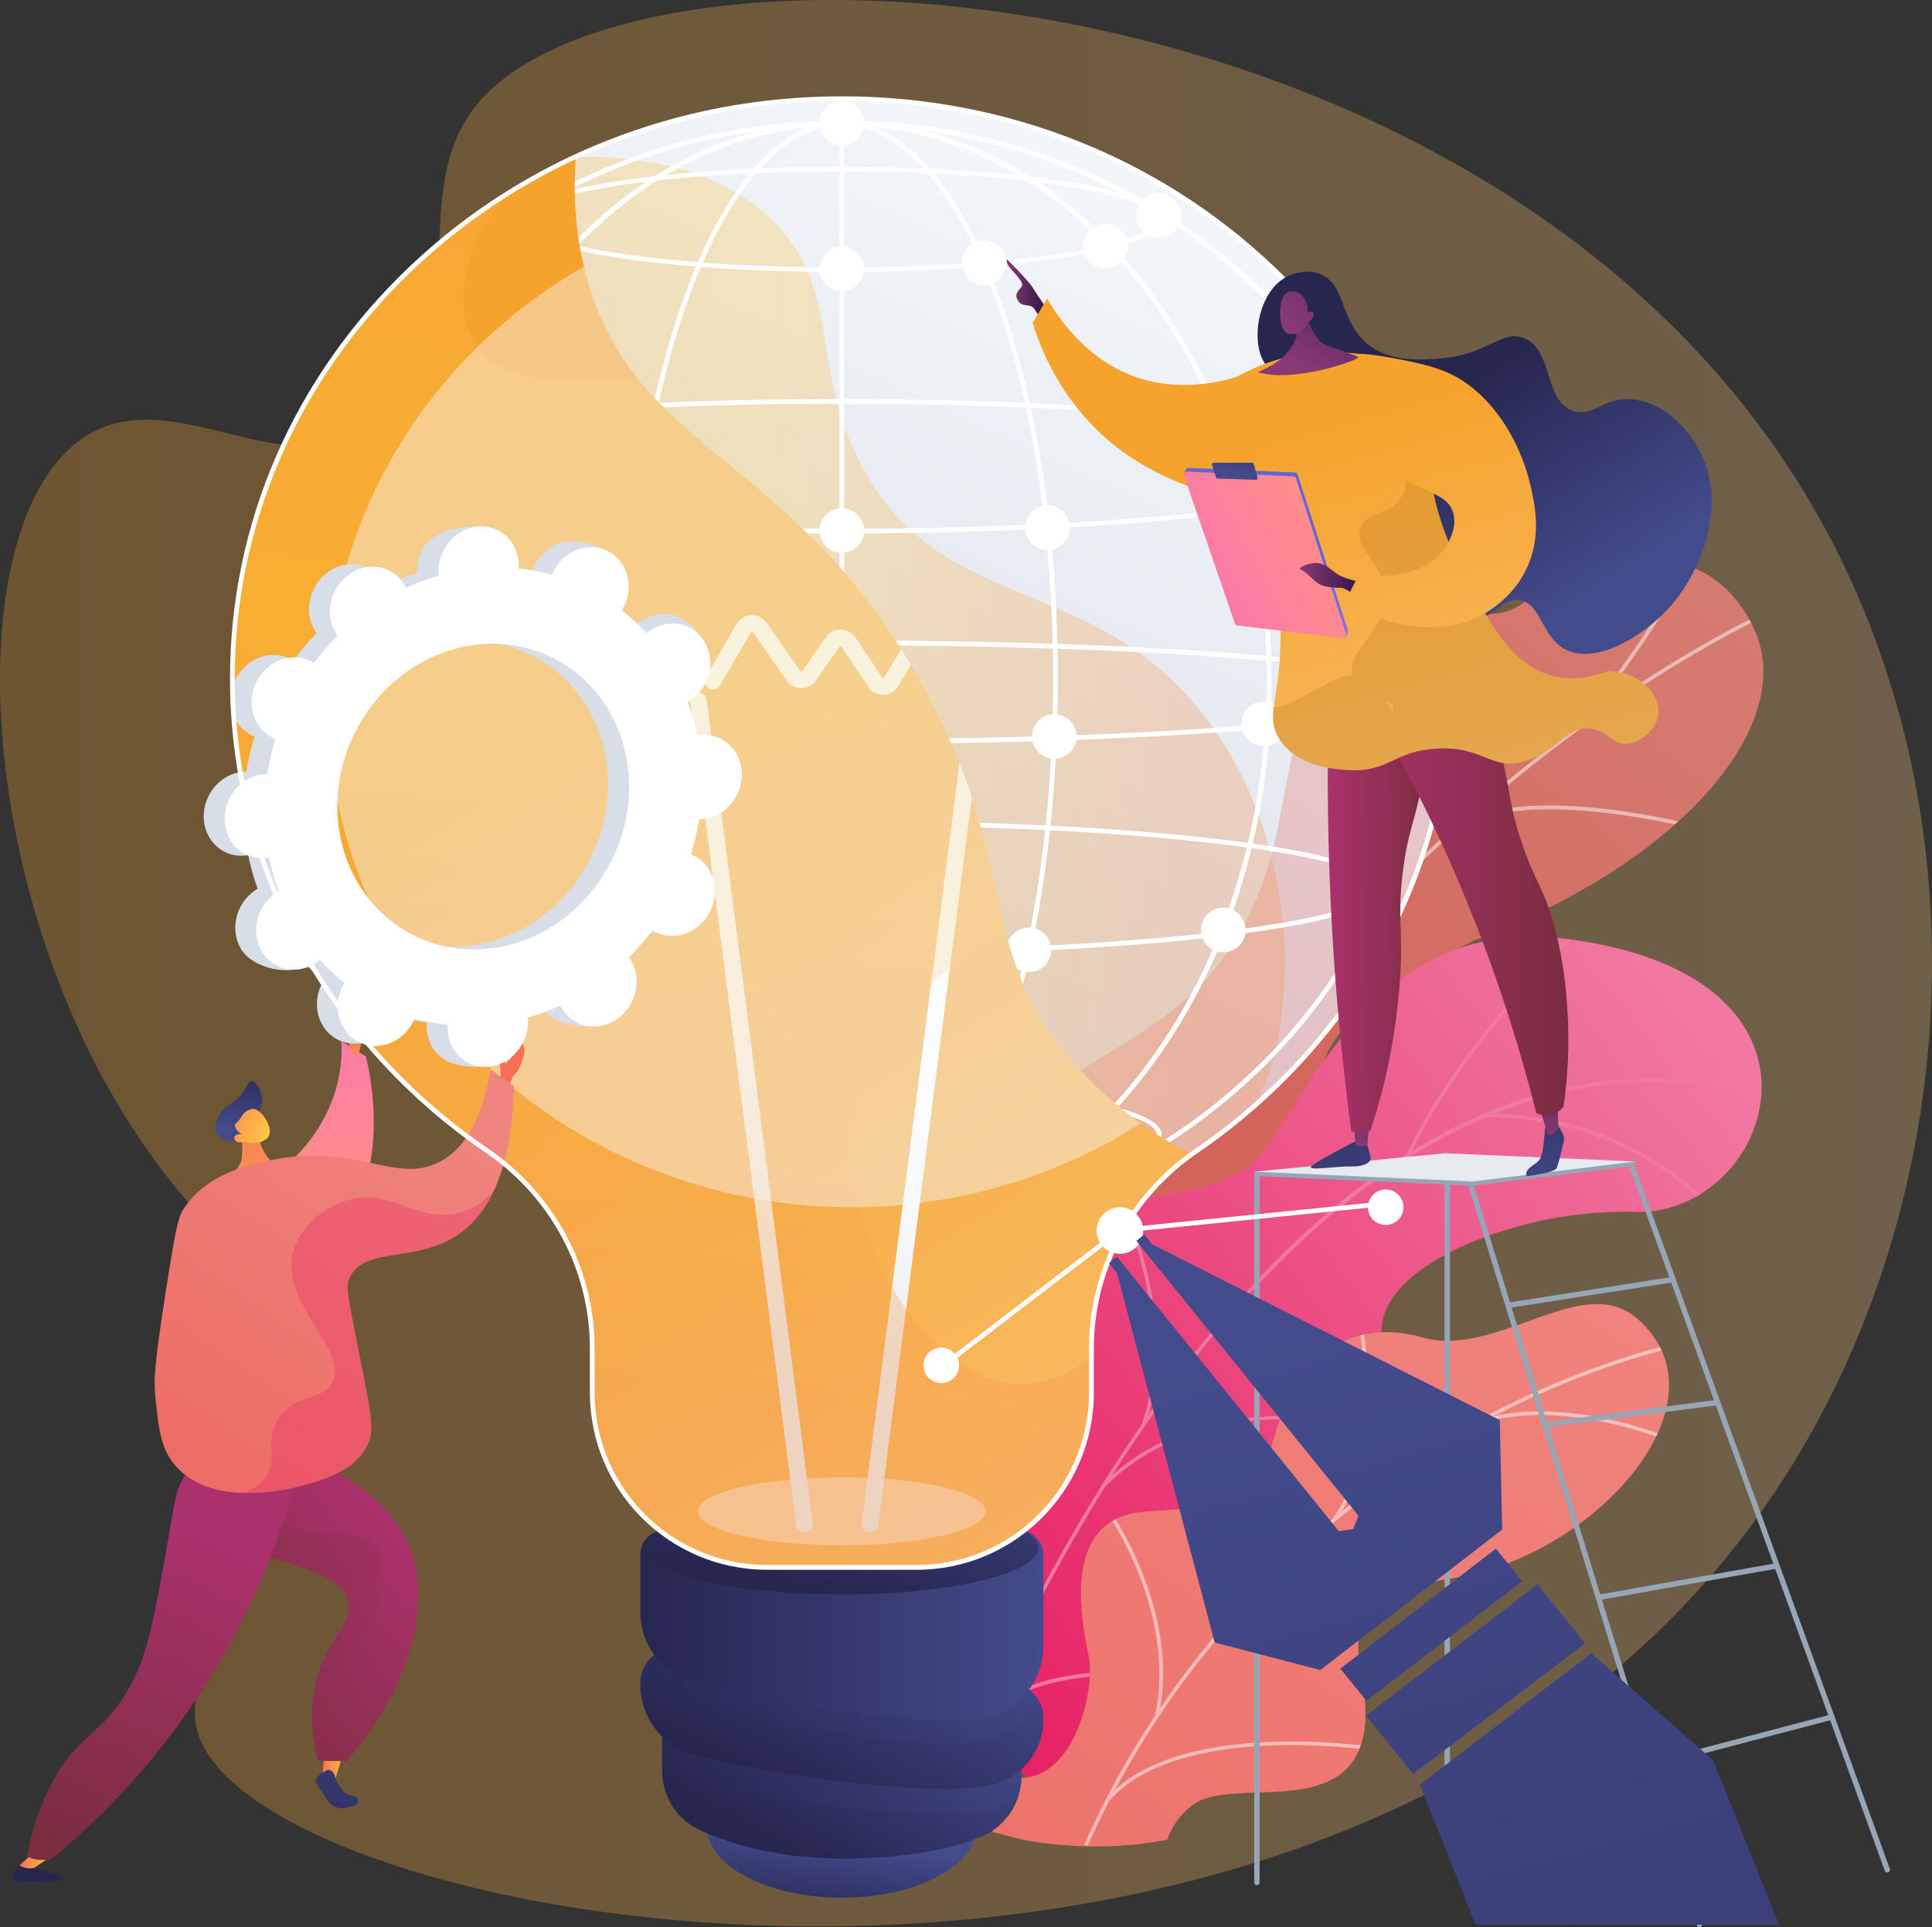 <?xml version="1.0" encoding="UTF-8"?>
<svg xmlns="http://www.w3.org/2000/svg" xmlns:xlink="http://www.w3.org/1999/xlink" viewBox="0 0 492 490.9">
  <rect x="0" y="0" width="492" height="490.9" fill="#333333" stroke="none"/>
  <defs>
    <style>
      .cls-1 {
        fill: url(#Dégradé_sans_nom_18-3);
      }

      .cls-2 {
        fill: url(#linear-gradient-2);
      }

      .cls-3 {
        clip-path: url(#clippath-2);
      }

      .cls-3, .cls-4, .cls-5, .cls-6, .cls-7, .cls-8, .cls-9, .cls-10, .cls-11 {
        fill: none;
      }

      .cls-12 {
        fill: #fff;
      }

      .cls-13 {
        fill: url(#linear-gradient-17);
      }

      .cls-14 {
        fill: #97a6b7;
      }

      .cls-4, .cls-15, .cls-16 {
        mix-blend-mode: soft-light;
      }

      .cls-4, .cls-16 {
        opacity: .5;
      }

      .cls-17 {
        fill: url(#Dégradé_sans_nom_18-2);
      }

      .cls-18 {
        fill: url(#linear-gradient-43);
      }

      .cls-19 {
        fill: url(#linear-gradient-15);
      }

      .cls-20 {
        fill: url(#linear-gradient-18);
      }

      .cls-21 {
        fill: url(#linear-gradient-28);
      }

      .cls-22 {
        fill: url(#linear-gradient-14);
      }

      .cls-23 {
        fill: url(#linear-gradient-36);
      }

      .cls-24 {
        fill: url(#linear-gradient-20);
      }

      .cls-25 {
        fill: url(#linear-gradient-6);
      }

      .cls-26 {
        fill: url(#Dégradé_sans_nom_31);
      }

      .cls-15 {
        opacity: .44;
      }

      .cls-15, .cls-27, .cls-16 {
        fill: #f4f7fa;
      }

      .cls-28 {
        fill: url(#Dégradé_sans_nom_46);
      }

      .cls-5, .cls-29, .cls-6, .cls-30, .cls-31, .cls-32, .cls-33, .cls-34 {
        opacity: .3;
      }

      .cls-5, .cls-29, .cls-30, .cls-31, .cls-32, .cls-33, .cls-34 {
        mix-blend-mode: multiply;
      }

      .cls-35 {
        fill: url(#linear-gradient-35);
      }

      .cls-36 {
        fill: url(#linear-gradient-32);
      }

      .cls-29 {
        fill: url(#linear-gradient-33);
      }

      .cls-37 {
        fill: #f078a1;
      }

      .cls-38 {
        fill: url(#linear-gradient-39);
      }

      .cls-39 {
        fill: url(#Dégradé_sans_nom_12);
        opacity: .8;
      }

      .cls-40 {
        fill: url(#linear-gradient-10);
      }

      .cls-41 {
        fill: url(#linear-gradient-37);
      }

      .cls-42 {
        fill: url(#linear-gradient-16);
      }

      .cls-6 {
        mix-blend-mode: color-burn;
      }

      .cls-43 {
        fill: url(#linear-gradient-31);
      }

      .cls-44 {
        fill: url(#linear-gradient-41);
      }

      .cls-7 {
        isolation: isolate;
      }

      .cls-45 {
        fill: #d8dee8;
      }

      .cls-46 {
        fill: url(#Dégradé_sans_nom_21);
      }

      .cls-47 {
        fill: url(#linear-gradient-21);
      }

      .cls-48 {
        fill: url(#linear-gradient-25);
      }

      .cls-27 {
        opacity: .75;
      }

      .cls-49 {
        fill: url(#linear-gradient-45);
      }

      .cls-8 {
        clip-path: url(#clippath-3);
      }

      .cls-50 {
        fill: url(#linear-gradient-34);
      }

      .cls-30 {
        fill: url(#linear-gradient-40);
      }

      .cls-51 {
        fill: url(#linear-gradient-7);
      }

      .cls-52 {
        fill: #e7ebef;
      }

      .cls-10 {
        clip-path: url(#clippath);
      }

      .cls-53 {
        fill: url(#linear-gradient-24);
      }

      .cls-31 {
        fill: url(#linear-gradient-5);
      }

      .cls-54 {
        fill: url(#Dégradé_sans_nom_18-4);
      }

      .cls-55 {
        fill: url(#Dégradé_sans_nom_20-2);
      }

      .cls-56 {
        fill: url(#linear-gradient-9);
      }

      .cls-57 {
        fill: url(#linear-gradient-22);
      }

      .cls-32 {
        fill: url(#linear-gradient-11);
      }

      .cls-58 {
        fill: url(#linear-gradient-42);
      }

      .cls-11 {
        clip-path: url(#clippath-1);
      }

      .cls-59 {
        fill: url(#linear-gradient);
      }

      .cls-60 {
        fill: url(#linear-gradient-27);
      }

      .cls-33 {
        fill: url(#linear-gradient-3);
      }

      .cls-61 {
        fill: #b97b22;
      }

      .cls-61, .cls-62, .cls-63, .cls-64 {
        opacity: .3;
      }

      .cls-65 {
        fill: url(#linear-gradient-38);
      }

      .cls-66 {
        fill: url(#linear-gradient-29);
      }

      .cls-67 {
        fill: url(#linear-gradient-30);
      }

      .cls-68 {
        fill: url(#linear-gradient-23);
      }

      .cls-69 {
        fill: url(#linear-gradient-19);
      }

      .cls-70 {
        fill: url(#linear-gradient-4);
      }

      .cls-34 {
        fill: url(#linear-gradient-13);
      }

      .cls-71 {
        fill: url(#linear-gradient-8);
      }

      .cls-72 {
        fill: url(#linear-gradient-44);
      }

      .cls-62 {
        fill: url(#Dégradé_sans_nom_18);
      }

      .cls-73 {
        fill: url(#linear-gradient-47);
      }

      .cls-74 {
        fill: url(#linear-gradient-46);
      }

      .cls-75 {
        fill: #fcfdfe;
      }

      .cls-63 {
        fill: #e71e62;
      }

      .cls-76 {
        fill: url(#linear-gradient-12);
      }

      .cls-77 {
        fill: url(#linear-gradient-26);
      }

      .cls-64 {
        fill: url(#Dégradé_sans_nom_20);
      }
    </style>
    <linearGradient id="Dégradé_sans_nom_18" data-name="Dégradé sans nom 18" x1="0" y1="245.33" x2="492" y2="245.33" gradientUnits="userSpaceOnUse">
      <stop offset="0" stop-color="#f6a32d"></stop>
      <stop offset="1" stop-color="#f9c780"></stop>
    </linearGradient>
    <linearGradient id="Dégradé_sans_nom_12" data-name="Dégradé sans nom 12" x1="-2874.55" y1="-398.83" x2="-2731.25" y2="-22.29" gradientTransform="translate(-2433.06 -358.08) rotate(-162.3) scale(1 -1)" gradientUnits="userSpaceOnUse">
      <stop offset="0" stop-color="#f0837d"></stop>
      <stop offset=".49" stop-color="#ec665f"></stop>
    </linearGradient>
    <clipPath id="clippath">
      <path class="cls-9" d="m253.28,429.13l-41.97-22.7s-3.2-36.46,15.6-41.29c18.8-4.83,20.48-38.67,23.46-56.61,8.1-48.67,58.6-31.51,74.01-93.22,4.1-16.41,6.42-49.09,23.52-58.72,19.47-10.98,27.35,6.5,40.59-3.44,20.69-15.53,48.14-16.12,58.49,7.73,10.21,23.54-17.96,58.34-71.53,78.62-36.78,18.9-39.22,26.69-41.63,46.54-1.69,13.9,2.44,52.24-19.36,61.72-21.8,9.48-39.56,21.16-36.29,38.15,4.97,25.85-24.89,43.22-24.89,43.22Z"></path>
    </clipPath>
    <clipPath id="clippath-1">
      <path class="cls-9" d="m231.2,433.98l37.38,22.79s18.72-14.89,17.81-34c-1.86-39,32.43-37.91,46.86-39.6,21.76-2.55,39.83-14.29,22.57-34.71-17.26-20.43,24.97-40.73,60.71-39.78,34.97.93,56.8-60.7-18.71-69.66-45.09-5.35-62.36,35.39-75.97,53.9-13.61,18.5-43.65,2.41-48.26,32.34-3.93,25.57,3.15,50.27-17.72,56.78-20.86,6.51-31.72,21.45-24.68,51.95Z"></path>
    </clipPath>
    <linearGradient id="Dégradé_sans_nom_21" data-name="Dégradé sans nom 21" x1="4286.64" y1="-769.35" x2="4199.49" y2="-521.67" gradientTransform="translate(-3630.84 -1317.5) rotate(31.36)" gradientUnits="userSpaceOnUse">
      <stop offset="0" stop-color="#f078a1"></stop>
      <stop offset="1" stop-color="#e71e62"></stop>
    </linearGradient>
    <linearGradient id="Dégradé_sans_nom_31" data-name="Dégradé sans nom 31" x1="406.18" y1="298.88" x2="183.2" y2="619.42" gradientUnits="userSpaceOnUse">
      <stop offset="0" stop-color="#f0857f"></stop>
      <stop offset="1" stop-color="#ec665f"></stop>
    </linearGradient>
    <clipPath id="clippath-2">
      <path class="cls-9" d="m295.4,481.31l-42.25-9.49c-1.12-6.53-1.78-18.28,7.67-19.01,13.14-1.02,18.14-22.66,16.42-31.07-2.13-10.41-6.59-34.75,13.7-36.65,16.89-1.58,28.11.85,33.63-19.26,5.51-20.11,19.37-30.41,37.57-25.2,19.15,5.48,40.68-16.93,54.72-4.84,24.47,21.07-10.36,60.49-46.9,66.19-36.54,5.7-19.82,22.03-22.52,38.89-3.68,23.01-33.37,11.5-43.43,18.67-7.88,5.63-8.79,15.55-8.6,21.78Z"></path>
    </clipPath>
    <linearGradient id="linear-gradient" x1="211.15" y1="490.98" x2="213.9" y2="468.93" gradientUnits="userSpaceOnUse">
      <stop offset="0" stop-color="#26264f"></stop>
      <stop offset="1" stop-color="#444b8c"></stop>
    </linearGradient>
    <linearGradient id="linear-gradient-2" x1="199.81" y1="470.88" x2="227.38" y2="421.26" xlink:href="#linear-gradient"></linearGradient>
    <linearGradient id="linear-gradient-3" x1="168.63" y1="447.37" x2="260.13" y2="447.37" xlink:href="#linear-gradient"></linearGradient>
    <linearGradient id="linear-gradient-4" x1="202.43" y1="457.32" x2="229.66" y2="404.95" xlink:href="#linear-gradient"></linearGradient>
    <linearGradient id="linear-gradient-5" x1="164.54" y1="431.95" x2="264.18" y2="431.95" xlink:href="#linear-gradient"></linearGradient>
    <linearGradient id="linear-gradient-6" x1="163.06" y1="413.94" x2="265.7" y2="413.94" xlink:href="#linear-gradient"></linearGradient>
    <linearGradient id="linear-gradient-7" x1="211.83" y1="406.2" x2="221.94" y2="358.88" xlink:href="#linear-gradient"></linearGradient>
    <linearGradient id="Dégradé_sans_nom_18-2" data-name="Dégradé sans nom 18" x1="192.42" y1="142.15" x2="392.95" y2="460.52" xlink:href="#Dégradé_sans_nom_18"></linearGradient>
    <linearGradient id="linear-gradient-8" x1="155.79" y1="387.3" x2="196.67" y2="267.84" gradientUnits="userSpaceOnUse">
      <stop offset=".49" stop-color="#ebeff2"></stop>
      <stop offset="1" stop-color="#fff"></stop>
    </linearGradient>
    <linearGradient id="linear-gradient-9" x1="194.88" y1="400.68" x2="235.77" y2="281.22" xlink:href="#linear-gradient-8"></linearGradient>
    <linearGradient id="linear-gradient-10" x1="141.55" y1="382.42" x2="182.44" y2="262.97" xlink:href="#linear-gradient-8"></linearGradient>
    <linearGradient id="linear-gradient-11" x1="199.46" y1="70.39" x2="159.49" y2="399.8" gradientUnits="userSpaceOnUse">
      <stop offset="0" stop-color="#fcb148"></stop>
      <stop offset=".05" stop-color="#fdb946"></stop>
      <stop offset=".14" stop-color="#fec144"></stop>
      <stop offset=".32" stop-color="#ffc444"></stop>
      <stop offset=".48" stop-color="#fdb946"></stop>
      <stop offset=".78" stop-color="#f99c4c"></stop>
      <stop offset=".87" stop-color="#f8924f"></stop>
      <stop offset="1" stop-color="#f8924f"></stop>
    </linearGradient>
    <clipPath id="clippath-3">
      <path class="cls-9" d="m369.59,172.92c0-81.62-69.49-147.79-155.21-147.79-24.27,0-47.24,5.31-67.71,14.77-.98,12.59.54,22.92,2.9,31.24,12.71,44.92,52.97,44.59,85.58,103.76,25.26,45.83,12.59,66.87,38.63,96.19,8.71,9.8,18.85,17.27,29.61,22.96.44-.32.88-.63,1.32-.93,39.28-26.82,64.88-70.66,64.88-120.19Z"></path>
    </clipPath>
    <linearGradient id="linear-gradient-12" x1="165.7" y1="277.5" x2="280.44" y2="30.99" gradientUnits="userSpaceOnUse">
      <stop offset="0" stop-color="#d8dee8"></stop>
      <stop offset="1" stop-color="#f4f7fa"></stop>
    </linearGradient>
    <linearGradient id="Dégradé_sans_nom_20" data-name="Dégradé sans nom 20" x1="-2874.55" y1="-398.83" x2="-2731.25" y2="-22.29" gradientTransform="translate(-2433.06 -358.08) rotate(-162.3) scale(1 -1)" gradientUnits="userSpaceOnUse">
      <stop offset="0" stop-color="#ec665f"></stop>
      <stop offset="1" stop-color="#f0857f"></stop>
    </linearGradient>
    <linearGradient id="linear-gradient-13" x1="132.15" y1="166.97" x2="327.19" y2="166.97" xlink:href="#linear-gradient-11"></linearGradient>
    <linearGradient id="linear-gradient-14" x1="-304.16" y1="784.62" x2="-297.42" y2="784.62" gradientTransform="translate(249.6 -375.03) rotate(-9.67)" gradientUnits="userSpaceOnUse">
      <stop offset="0" stop-color="#f36f56"></stop>
      <stop offset="1" stop-color="#ffc444"></stop>
    </linearGradient>
    <linearGradient id="linear-gradient-15" x1="-291.14" y1="756.87" x2="-308.8" y2="818.83" gradientTransform="translate(249.6 -375.03) rotate(-9.67)" gradientUnits="userSpaceOnUse">
      <stop offset="0" stop-color="#444b8c"></stop>
      <stop offset="1" stop-color="#26264f"></stop>
    </linearGradient>
    <linearGradient id="linear-gradient-16" x1="101.51" y1="392.47" x2="44.41" y2="439.38" gradientTransform="translate(1.19 -1.03) rotate(-.01)" gradientUnits="userSpaceOnUse">
      <stop offset="0" stop-color="#ab316d"></stop>
      <stop offset="1" stop-color="#792d3d"></stop>
    </linearGradient>
    <linearGradient id="linear-gradient-17" x1="189.86" y1="184.18" x2="174.23" y2="239.01" gradientTransform="translate(-136.77 211.59) rotate(5.37)" xlink:href="#linear-gradient-15"></linearGradient>
    <linearGradient id="linear-gradient-18" x1="165.76" y1="247.2" x2="173.71" y2="247.2" gradientTransform="translate(-136.77 211.59) rotate(5.37)" xlink:href="#linear-gradient-14"></linearGradient>
    <linearGradient id="linear-gradient-19" x1="-254.38" y1="774.8" x2="-319.92" y2="739.49" gradientTransform="translate(249.6 -375.03) rotate(-9.67)" xlink:href="#linear-gradient-16"></linearGradient>
    <linearGradient id="linear-gradient-20" x1="-651.39" y1="944.25" x2="-714.68" y2="1009.98" gradientTransform="translate(394.61 -704.66) rotate(-17.42)" xlink:href="#linear-gradient-16"></linearGradient>
    <linearGradient id="linear-gradient-21" x1="-656.15" y1="942.4" x2="-718.13" y2="1006.76" gradientTransform="translate(394.61 -704.66) rotate(-17.42)" xlink:href="#linear-gradient-16"></linearGradient>
    <linearGradient id="linear-gradient-22" x1="79.82" y1="307.43" x2="81.35" y2="241.66" gradientTransform="translate(1.19 -1.03) rotate(-.01)" gradientUnits="userSpaceOnUse">
      <stop offset="0" stop-color="#ff9085"></stop>
      <stop offset="1" stop-color="#fb6fbb"></stop>
    </linearGradient>
    <linearGradient id="linear-gradient-23" x1="-3624.36" y1="263.53" x2="-3623.38" y2="277.73" gradientTransform="translate(-3535.78 -.11) rotate(179.99) scale(1 -1)" xlink:href="#linear-gradient-14"></linearGradient>
    <linearGradient id="linear-gradient-24" x1="-3673.86" y1="457.95" x2="-3675.26" y2="441.24" gradientTransform="translate(-3632.75 28.34) rotate(176.91) scale(1 -1)" xlink:href="#linear-gradient-15"></linearGradient>
    <linearGradient id="linear-gradient-25" x1="62.15" y1="273.12" x2="66.74" y2="341.95" gradientTransform="translate(1.19 -1.03) rotate(-.01)" xlink:href="#linear-gradient-14"></linearGradient>
    <linearGradient id="linear-gradient-26" x1="2905.12" y1="1137.38" x2="2918.26" y2="1151.22" gradientTransform="translate(-3049.03 -67.68) rotate(-14.99)" xlink:href="#linear-gradient-14"></linearGradient>
    <linearGradient id="linear-gradient-27" x1="-3663.94" y1="276.77" x2="-3661.19" y2="285.56" gradientTransform="translate(-3535.78 -.11) rotate(179.99) scale(1 -1)" xlink:href="#linear-gradient-14"></linearGradient>
    <linearGradient id="Dégradé_sans_nom_20-2" data-name="Dégradé sans nom 20" x1="27.77" y1="399.21" x2="111.89" y2="276.33" gradientTransform="translate(1.19 -1.03) rotate(-.01)" xlink:href="#Dégradé_sans_nom_20"></linearGradient>
    <linearGradient id="linear-gradient-28" x1="965.73" y1="271.18" x2="968.81" y2="310.35" gradientTransform="translate(-626.26)" xlink:href="#linear-gradient"></linearGradient>
    <linearGradient id="linear-gradient-29" x1="973.04" y1="293.03" x2="972.48" y2="252.58" gradientTransform="translate(-626.26)" gradientUnits="userSpaceOnUse">
      <stop offset="0" stop-color="#893976"></stop>
      <stop offset="1" stop-color="#311944"></stop>
    </linearGradient>
    <linearGradient id="linear-gradient-30" x1="1017.55" y1="266.6" x2="1020.64" y2="305.87" gradientTransform="translate(-626.26)" xlink:href="#linear-gradient"></linearGradient>
    <linearGradient id="linear-gradient-31" x1="1020.56" y1="292.3" x2="1020" y2="251.85" xlink:href="#linear-gradient-29"></linearGradient>
    <linearGradient id="linear-gradient-32" x1="338.13" y1="227.53" x2="364.87" y2="227.53" gradientTransform="matrix(1,0,0,1,0,0)" xlink:href="#linear-gradient-16"></linearGradient>
    <linearGradient id="linear-gradient-33" x1="339.98" y1="227.53" x2="364.87" y2="227.53" gradientTransform="matrix(1,0,0,1,0,0)" xlink:href="#linear-gradient-16"></linearGradient>
    <linearGradient id="linear-gradient-34" x1="345.56" y1="224.58" x2="399.39" y2="224.58" gradientTransform="matrix(1,0,0,1,0,0)" xlink:href="#linear-gradient-16"></linearGradient>
    <linearGradient id="linear-gradient-35" x1="1264.06" y1="286.05" x2="1310.04" y2="328.13" gradientTransform="translate(-780.91 -491.99) rotate(14.31)" xlink:href="#linear-gradient"></linearGradient>
    <linearGradient id="linear-gradient-36" x1="256.37" y1="73.9" x2="265.95" y2="73.9" gradientTransform="matrix(1,0,0,1,0,0)" xlink:href="#linear-gradient-29"></linearGradient>
    <linearGradient id="Dégradé_sans_nom_46" data-name="Dégradé sans nom 46" x1="301.65" y1="117.76" x2="344.31" y2="270.63" gradientUnits="userSpaceOnUse">
      <stop offset="0" stop-color="#f6a32d"></stop>
      <stop offset=".19" stop-color="#f6a532"></stop>
      <stop offset=".44" stop-color="#f6ac43"></stop>
      <stop offset=".73" stop-color="#f7b85f"></stop>
      <stop offset="1" stop-color="#f9c780"></stop>
    </linearGradient>
    <linearGradient id="Dégradé_sans_nom_18-3" data-name="Dégradé sans nom 18" x1="351.38" y1="103.88" x2="394.05" y2="256.75" xlink:href="#Dégradé_sans_nom_18"></linearGradient>
    <linearGradient id="linear-gradient-37" x1="326.57" y1="133.94" x2="309.81" y2="161.71" gradientUnits="userSpaceOnUse">
      <stop offset="0" stop-color="#6165d7"></stop>
      <stop offset="1" stop-color="#aa80f9"></stop>
    </linearGradient>
    <linearGradient id="linear-gradient-38" x1="337.96" y1="132.94" x2="296.45" y2="155.04" gradientTransform="matrix(1,0,0,1,0,0)" xlink:href="#linear-gradient-22"></linearGradient>
    <linearGradient id="linear-gradient-39" x1="319.09" y1="104.82" x2="314.16" y2="120.94" xlink:href="#linear-gradient"></linearGradient>
    <linearGradient id="linear-gradient-40" x1="336.36" y1="130.28" x2="295.05" y2="152.26" gradientTransform="matrix(1,0,0,1,0,0)" xlink:href="#linear-gradient-22"></linearGradient>
    <linearGradient id="linear-gradient-41" x1="331.03" y1="147.39" x2="346.15" y2="147.39" gradientTransform="matrix(1,0,0,1,0,0)" xlink:href="#linear-gradient-29"></linearGradient>
    <linearGradient id="Dégradé_sans_nom_18-4" data-name="Dégradé sans nom 18" x1="355.95" y1="102.61" x2="398.61" y2="255.48" xlink:href="#Dégradé_sans_nom_18"></linearGradient>
    <linearGradient id="linear-gradient-42" x1="619.28" y1="218.89" x2="638.63" y2="190.8" gradientTransform="translate(-318.49 7.21) rotate(-11.85)" xlink:href="#linear-gradient-29"></linearGradient>
    <linearGradient id="linear-gradient-43" x1="617.09" y1="205.11" x2="651.29" y2="184.52" gradientTransform="translate(-318.49 7.21) rotate(-11.85)" xlink:href="#linear-gradient-29"></linearGradient>
    <linearGradient id="linear-gradient-44" x1="1201.99" y1="336.15" x2="1071.93" y2="813.59" gradientTransform="translate(1545.31) rotate(-180) scale(1 -1)" xlink:href="#linear-gradient-15"></linearGradient>
    <linearGradient id="linear-gradient-45" x1="1195.02" y1="334.25" x2="1064.96" y2="811.69" gradientTransform="translate(1545.31) rotate(-180) scale(1 -1)" xlink:href="#linear-gradient-15"></linearGradient>
    <linearGradient id="linear-gradient-46" x1="1181.18" y1="313.85" x2="1029.88" y2="869.28" gradientTransform="translate(1545.31) rotate(-180) scale(1 -1)" xlink:href="#linear-gradient-15"></linearGradient>
    <linearGradient id="linear-gradient-47" x1="1213.78" y1="339.36" x2="1083.72" y2="816.8" gradientTransform="translate(1545.31) rotate(-180) scale(1 -1)" xlink:href="#linear-gradient-15"></linearGradient>
  </defs>
  <g class="cls-7">
    <g id="Calque_1" data-name="Calque 1">
      <g>
        <path class="cls-62" d="m119.97,28.51c-16.8,23.52,2.2,62.13-22.54,79.69-24.09,17.09-53.15-11.65-75.83,3.05-33.65,21.8-28.61,123.2,19.58,186.68,14.49,19.09,26.69,26.59,31.91,48.06,11.19,46.11-30.13,73.03-22.56,95.85,17.04,51.39,287,97.21,397.12-55.55,51.43-71.34,60.1-175.05,15.66-254.36C382.99-11.38,157.66-24.25,119.97,28.51Z"></path>
        <g>
          <g>
            <path class="cls-39" d="m278.17,385.91c2.86,14.86-6.34,26.73-14.21,34.3-1.35-.33-2.22-.15-3.66-.15-13.02-.07-18.39-3.02-31.1-5.22-2.73-.47-10.21-4.46-13.16-6.3l-5.43-3.53s-2.49-35.04,16.31-39.87c18.8-4.83,20.48-38.67,23.46-56.61,8.1-48.67,58.6-31.51,74.01-93.22,4.1-16.41,6.42-49.09,23.52-58.72,19.47-10.98,27.35,6.5,40.59-3.44,20.69-15.53,48.14-16.12,58.49,7.73,10.21,23.54-17.96,58.34-71.53,78.62-36.78,18.9-39.22,26.69-41.63,46.54-1.69,13.9,2.44,52.24-19.36,61.72-21.8,9.48-39.56,21.16-36.29,38.15Z"></path>
            <g class="cls-10">
              <g class="cls-4">
                <path class="cls-75" d="m235.57,416.95l-.88-.34c2.03-5.26,4.13-10.54,6.27-15.69,15.79-38.15,34.56-73.44,55.81-104.9,18-26.66,38.03-50.94,59.51-72.17,17.28-17.08,35.6-32.28,54.44-45.2,13.25-9.08,26.62-16.94,39.73-23.36,2.29-1.12,4.69-2.14,7.01-3.12,3.09-1.31,6.29-2.67,9.24-4.28l.45.83c-2.99,1.63-6.21,3-9.33,4.32-2.31.98-4.7,1.99-6.96,3.1-13.08,6.4-26.41,14.24-39.62,23.29-18.8,12.88-37.07,28.05-54.31,45.09-21.44,21.19-41.42,45.42-59.39,72.03-21.21,31.41-39.96,66.64-55.72,104.73-2.13,5.15-4.23,10.42-6.26,15.67Z"></path>
                <path class="cls-75" d="m331.87,251.43l-.73-.6c25.61-31.51,27.3-101.07,27.31-101.77l.95.02c-.01.7-1.71,70.58-27.52,102.34Z"></path>
                <path class="cls-75" d="m267.97,345.86l-.8-.51c14.9-23.45,67.68-31.29,68.21-31.36l.13.94c-.53.08-52.88,7.85-67.55,30.93Z"></path>
                <path class="cls-75" d="m260.67,359.9l-.88-.36c6.86-16.79,7.25-43.34,1.1-74.78q-.31-1.58-.24-1.75l.88.35-.44-.17h.47c0,.1.13.7.26,1.39,6.19,31.62,5.78,58.37-1.15,75.32Z"></path>
                <path class="cls-75" d="m239.4,407.41l-.74-.59c12.53-15.55,42.16-15.55,42.46-15.55v.95c-.3,0-29.47,0-41.72,15.2Z"></path>
                <path class="cls-75" d="m234.16,416.68c.33-16.1-3.95-32.83-13.09-51.13l.85-.42c9.21,18.44,13.52,35.31,13.19,51.57l-.95-.02Z"></path>
                <path class="cls-75" d="m400.28,187.22l-.7-.64c15.21-16.73,27.32-37.82,31.3-44.76.96-1.68,1.3-2.27,1.46-2.45l.73.61c-.12.14-.67,1.1-1.36,2.32-3.99,6.95-16.13,28.12-31.42,44.92Z"></path>
                <path class="cls-75" d="m371.52,210.76l-.48-.81c18.25-10.79,59.28-.1,61.02.36l-.24.91c-.42-.11-42.39-11.05-60.3-.46Z"></path>
              </g>
            </g>
          </g>
          <g class="cls-11">
            <path class="cls-46" d="m231.2,433.98l37.38,22.79s18.72-14.89,17.81-34c-1.86-39,32.43-37.91,46.86-39.6,21.76-2.55,37.34-13.49,25.51-33.95-13.38-23.15,22.03-41.49,57.77-40.54,34.97.93,56.8-60.7-18.71-69.66-45.09-5.35-62.36,35.39-75.97,53.9-13.61,18.5-43.65,2.41-48.26,32.34-3.93,25.57,3.15,50.27-17.72,56.78-20.86,6.51-31.72,21.45-24.68,51.95Z"></path>
            <g>
              <path class="cls-37" d="m245.26,447.31l.86.33c.2-.53,20.91-53.97,57.42-100.75,33.63-43.1,87.93-89.2,155.67-64.1l.32-.87c-30.15-11.17-60.19-9.41-89.29,5.24-23.24,11.7-45.93,31.61-67.44,59.18-36.58,46.89-57.34,100.44-57.54,100.97Z"></path>
              <path class="cls-37" d="m358.35,293.81l.84.38c12.64-28.04,45.14-59.01,45.47-59.32l-.64-.67c-.33.31-32.96,31.41-45.67,59.61Z"></path>
              <path class="cls-37" d="m378,284.58c36.65-.36,56.63,22.71,56.83,22.95l.71-.6c-.2-.24-20.44-23.63-57.54-23.27v.92Z"></path>
              <path class="cls-37" d="m281.34,378.77c31.5-31.83,87.66-10.11,88.19-9.85l.46-.8c-.5-.3-57.53-22.11-89.31,10l.66.65Z"></path>
              <path class="cls-37" d="m290.71,362.86l.87.31c9.59-26.92-6.3-59.15-6.46-59.47l-.83.41c.16.32,15.88,32.21,6.42,58.75Z"></path>
              <path class="cls-37" d="m249.57,439.3c9.96-13.79,37.63-12.65,37.91-12.64l.04-.92c-1.16-.05-28.44-1.17-38.7,13.02l.75.54Z"></path>
              <path class="cls-37" d="m254.3,426.58l.86.34c4.97-12.5-4.46-35.54-7.55-43.11-.44-1.07-.82-1.99-.85-2.17l-.91.17c.05.25.29.87.9,2.36,3.06,7.49,12.38,30.27,7.55,42.42Z"></path>
            </g>
          </g>
          <g>
            <path class="cls-26" d="m297.22,468.58c-.18.04-.36.07-.54.1-10.68,2.03-22.71,2.36-36.16-.08-2.59-.66-5.17-1.32-7.76-1.98-.82-6.67-.41-13.16,8.05-13.81,13.14-1.02,18.14-22.66,16.42-31.07-2.13-10.41-6.59-34.75,13.7-36.65,16.89-1.58,28.11.85,33.63-19.26,5.51-20.11,19.37-30.41,37.57-25.2,19.15,5.48,40.68-16.93,54.72-4.84,24.47,21.07-10.36,60.49-46.9,66.19-36.54,5.7-19.82,22.03-22.52,38.89-3.68,23.01-33.37,11.5-43.43,18.67-3.41,2.43-5.51,5.66-6.78,9.05Z"></path>
            <g class="cls-3">
              <g class="cls-4">
                <path class="cls-75" d="m277,470.19l-.86-.38c27.69-62.78,85.71-111.81,151.41-127.96l.22.91c-65.43,16.08-123.21,64.91-150.78,127.43Z"></path>
                <path class="cls-75" d="m295.03,437.26l-.92-.2c5.79-26.33-12.23-51.82-12.41-52.08l.76-.55c.19.26,18.46,26.08,12.57,52.82Z"></path>
                <path class="cls-75" d="m282.41,458.78l-.71-.61c17.85-20.71,67.09-13.36,67.58-13.28l-.14.93c-.49-.08-49.22-7.35-66.73,12.97Z"></path>
                <path class="cls-75" d="m340.13,387.38l-.76-.55c12.7-17.58,6.6-50.26,6.54-50.59l.92-.18c.06.33,6.24,33.42-6.7,51.32Z"></path>
                <path class="cls-75" d="m376.17,362.89l-.31-.89c23.34-8.11,53.65,5.88,53.95,6.02l-.4.85c-.3-.14-30.27-13.97-53.25-5.98Z"></path>
              </g>
            </g>
          </g>
        </g>
        <g>
          <path class="cls-27" d="m369.59,172.92c0-81.62-69.49-147.79-155.21-147.79S59.17,91.3,59.17,172.92c0,49.53,25.6,93.38,64.88,120.19,16.67,11.38,26.77,30.13,26.77,50.31v11.31c0,24.57,19.92,44.49,44.49,44.49h38.13c24.57,0,44.49-19.92,44.49-44.49v-11.31c0-20.18,10.11-38.93,26.77-50.31,39.28-26.82,64.88-70.66,64.88-120.19Z"></path>
          <ellipse class="cls-59" cx="214.38" cy="465.12" rx="34.43" ry="18.23"></ellipse>
          <path class="cls-2" d="m168.63,432.55v18.62c0,6.3,3.58,12.07,9.27,14.78,7.89,3.76,21.01,7.89,40.08,7.41,15.47-.4,25.56-2.92,31.97-5.58,6.2-2.56,10.17-8.69,10.17-15.4v-10.3l-91.49-9.53Z"></path>
          <path class="cls-33" d="m168.63,448.86c1.39,1.36,3.01,2.51,4.82,3.37,8.85,4.22,66.85,13.66,80.84,8.4,1.82-.68,3.45-1.6,4.88-2.7.61-1.76.95-3.63.95-5.55v-10.3l-91.49-9.53v16.31Z"></path>
          <path class="cls-70" d="m172.7,419.89c-5.15-.54-9.64,3.5-9.64,8.69v.53c0,7.07,4.02,13.54,10.4,16.58,8.85,4.22,66.85,13.66,80.84,8.4,7.04-2.65,11.41-8.69,11.41-16.21v-.42c0-4.47-3.38-8.22-7.83-8.69l-85.18-8.87Z"></path>
          <path class="cls-31" d="m257.87,428.76l-85.18-8.87c-3.36-.35-6.43,1.25-8.16,3.84,1.71,4.03,4.83,7.4,8.92,9.36,8.85,4.22,69.32,14.89,80.84,9.46,4.48-2.11,8-5.68,9.88-10.02-1.4-2.06-3.66-3.5-6.31-3.77Z"></path>
          <path class="cls-25" d="m169.36,389.73c-3.48,0-6.3,2.82-6.3,6.3v14.58c0,7.07,4.02,13.54,10.4,16.58,8.85,4.22,69.32,14.89,80.84,9.46,6.81-3.21,11.41-9.75,11.41-17.27v-23.35c0-3.48-2.82-6.3-6.3-6.3h-90.03Z"></path>
          <ellipse class="cls-51" cx="214.38" cy="394.27" rx="50.05" ry="11.83"></ellipse>
          <path class="cls-17" d="m369.59,172.92c0-81.62-69.49-147.79-155.21-147.79S59.17,91.3,59.17,172.92c0,49.53,25.6,93.38,64.88,120.19,16.67,11.38,26.77,30.13,26.77,50.31v11.31c0,24.57,19.92,44.49,44.49,44.49h38.13c24.57,0,44.49-19.92,44.49-44.49v-11.31c0-20.18,10.11-38.93,26.77-50.31,39.28-26.82,64.88-70.66,64.88-120.19Z"></path>
          <ellipse class="cls-16" cx="214.38" cy="384.94" rx="36.62" ry="8.66"></ellipse>
          <g>
            <path class="cls-71" d="m204.84,390.23c-1.05,0-1.96-.78-2.1-1.85l-26.94-209.53c-.15-1.16.67-2.22,1.83-2.37,1.16-.16,2.22.67,2.37,1.83l26.94,209.53c.15,1.16-.67,2.22-1.83,2.37-.09.01-.18.02-.27.02Z"></path>
            <path class="cls-56" d="m221.57,390.23c-.09,0-.18,0-.27-.02-1.16-.15-1.98-1.21-1.83-2.37l26.94-209.53c.15-1.16,1.21-1.99,2.37-1.83,1.16.15,1.98,1.21,1.83,2.37l-26.94,209.53c-.14,1.07-1.05,1.85-2.1,1.85Z"></path>
            <path class="cls-40" d="m243.51,178.68c-.69,0-1.36-.33-1.77-.95l-7.44-11.28c-.08-.12-.19-.18-.3-.17-.18,0-.26.14-.29.18l-4.91,8.22c-.81,1.36-2.24,2.2-3.82,2.24-1.57.05-3.05-.73-3.93-2.05l-6.74-10.11c-.07-.11-.17-.17-.29-.17-.14.03-.21.05-.28.15l-5.92,8.56c-.86,1.24-2.26,1.98-3.75,1.98h0c-1.49,0-2.9-.74-3.76-1.97l-8.54-12.23c-.08-.11-.19-.15-.3-.16-.12,0-.22.07-.28.18l-7.79,13.45c-.59,1.01-1.88,1.36-2.89.77-1.01-.59-1.36-1.88-.77-2.89l7.79-13.45c.79-1.37,2.2-2.22,3.77-2.29,1.56-.08,3.04.67,3.95,1.97l8.54,12.23c.07.11.17.16.29.16h0c.11,0,.21-.05.28-.16l5.92-8.56c.87-1.25,2.29-2,3.8-1.98,1.52.01,2.93.78,3.78,2.05l6.74,10.11c.08.11.19.21.3.17.18,0,.26-.13.29-.18l4.91-8.22c.82-1.37,2.25-2.2,3.83-2.24,1.56-.04,3.05.74,3.93,2.07l7.44,11.28c.64.98.37,2.29-.6,2.93-.36.24-.76.35-1.16.35Z"></path>
          </g>
          <path class="cls-32" d="m217.2,289.5c3.33-56.96,99.36-70.29,98.94-121.17-.25-31.33-38.41-54.6-46.56-59.26-60.04-34.34-133.95,5.32-149.21-22.75-3.8-6.99-2.02-14.59-1-18.93,1.53-6.55,5.01-12.65,10.16-18.22-42.36,26.39-70.36,71.96-70.36,123.76s25.6,93.38,64.88,120.19c16.67,11.38,26.77,30.13,26.77,50.31v11.31c0,24.57,19.92,44.49,44.49,44.49h38.13c24.57,0,44.49-19.92,44.49-44.49v-9.04c-5.25,4.02-11.28,6.83-17.89,6.77-22.93-.19-44.51-34.62-42.86-62.96Z"></path>
          <ellipse class="cls-15" cx="216.86" cy="178.68" rx="133.56" ry="128.81"></ellipse>
        </g>
        <g class="cls-8">
          <path class="cls-76" d="m369.59,172.92c0-81.62-69.49-147.79-155.21-147.79S59.17,91.3,59.17,172.92c0,49.53,25.6,93.38,64.88,120.19,16.67,11.38,26.77,30.13,26.77,50.31v11.31c0,24.57,19.92,44.49,44.49,44.49h38.13c24.57,0,44.49-19.92,44.49-44.49v-11.31c0-20.18,10.11-38.93,26.77-50.31,39.28-26.82,64.88-70.66,64.88-120.19Z"></path>
          <path class="cls-64" d="m278.17,385.91c2.86,14.86-6.34,26.73-14.21,34.3-1.35-.33-2.22-.15-3.66-.15-13.02-.07-18.39-3.02-31.1-5.22-2.73-.47-10.21-4.46-13.16-6.3l-5.43-3.53s-2.49-35.04,16.31-39.87c18.8-4.83,20.48-38.67,23.46-56.61,8.1-48.67,58.6-31.51,74.01-93.22,4.1-16.41,6.42-49.09,23.52-58.72,19.47-10.98,27.35,6.5,40.59-3.44,20.69-15.53,48.14-16.12,58.49,7.73,10.21,23.54-17.96,58.34-71.53,78.62-36.78,18.9-39.22,26.69-41.63,46.54-1.69,13.9,2.44,52.24-19.36,61.72-21.8,9.48-39.56,21.16-36.29,38.15Z"></path>
          <path class="cls-34" d="m146.67,39.9c14.78-.2,35.11,2.08,49.6,15.84,18.11,17.2,9.8,35.92,22.22,61.09,20.88,42.35,62.97,27.04,91.89,70.69,26.3,39.69,16.53,90.15,5.55,97.95-.99.7-12.55,8.57-12.55,8.57h0l-171.24-73.7,14.52-180.44Z"></path>
          <g>
            <path class="cls-12" d="m214.38,315.21c-39.87,0-77.36-14.79-105.55-41.65-28.2-26.86-43.74-62.59-43.74-100.58s15.53-73.72,43.74-100.58c28.2-26.86,65.68-41.65,105.55-41.65s77.36,14.79,105.55,41.65c28.2,26.87,43.74,62.59,43.74,100.58s-15.53,73.72-43.74,100.58c-28.2,26.86-65.68,41.65-105.55,41.65Zm0-283.26c-39.56,0-76.75,14.67-104.72,41.32-27.96,26.64-43.36,62.05-43.36,99.71s15.4,73.08,43.36,99.71c27.97,26.64,65.16,41.32,104.72,41.32s76.75-14.67,104.72-41.32c27.96-26.64,43.36-62.05,43.36-99.71s-15.4-73.07-43.36-99.71c-27.97-26.64-65.16-41.32-104.72-41.32Z"></path>
            <path class="cls-12" d="m214.38,315.21c-29.26,0-56.76-14.82-77.43-41.72-20.64-26.85-32-62.55-32-100.51s11.36-73.66,32-100.51c20.67-26.9,48.17-41.72,77.43-41.72s56.76,14.82,77.43,41.72c20.64,26.85,32,62.55,32,100.51s-11.36,73.66-32,100.51c-20.67,26.9-48.17,41.72-77.43,41.72Zm0-283.26c-59.68,0-108.23,63.26-108.23,141.03s48.55,141.03,108.23,141.03,108.23-63.26,108.23-141.03S274.06,31.95,214.38,31.95Z"></path>
            <path class="cls-12" d="m214.38,315.21c-14.8,0-28.67-14.87-39.04-41.87-10.3-26.82-15.98-62.46-15.98-100.36s5.67-73.55,15.98-100.36c10.37-27,24.24-41.87,39.04-41.87s28.67,14.87,39.04,41.87c10.3,26.82,15.98,62.46,15.98,100.36s-5.67,73.55-15.98,100.36c-10.37,27-24.24,41.87-39.04,41.87Zm0-283.26c-29.67,0-53.81,63.26-53.81,141.03s24.14,141.03,53.81,141.03,53.81-63.26,53.81-141.03S244.05,31.95,214.38,31.95Z"></path>
            <rect class="cls-12" x="213.78" y="31.35" width="1.2" height="283.26"></rect>
            <path class="cls-12" d="m214.38,189.5c-39.73,0-77.09-1.31-105.19-3.69-13.68-1.16-24.42-2.5-31.93-4.01-10.91-2.18-12.17-4.18-12.17-5.49s1.26-3.3,12.17-5.49c7.51-1.5,18.25-2.85,31.93-4.01,28.1-2.38,65.46-3.69,105.19-3.69s77.09,1.31,105.19,3.69c13.68,1.16,24.42,2.5,31.93,4.01,10.91,2.18,12.17,4.18,12.17,5.49s-1.26,3.3-12.17,5.49c-7.51,1.5-18.25,2.85-31.93,4.01-28.1,2.38-65.46,3.69-105.19,3.69Zm0-25.15c-39.7,0-77.02,1.31-105.09,3.68-40.93,3.46-43,7.52-43,8.29s2.07,4.83,43,8.29c28.07,2.37,65.39,3.68,105.09,3.68s77.02-1.31,105.09-3.68c40.93-3.46,43-7.51,43-8.29s-2.07-4.83-43-8.29c-28.07-2.37-65.39-3.68-105.09-3.68Z"></path>
            <path class="cls-12" d="m214.38,135.88c-67.72,0-137.77-6.41-137.77-17.13,0-6.1,22.14-10.05,40.71-12.28,25.93-3.12,60.4-4.84,97.07-4.84s71.13,1.72,97.07,4.84c18.57,2.24,40.71,6.18,40.71,12.28,0,10.72-70.05,17.13-137.77,17.13Zm0-33.05c-81.69,0-136.57,8.23-136.57,15.92s54.88,15.92,136.57,15.92,136.57-8.23,136.57-15.92-54.88-15.92-136.57-15.92Z"></path>
            <path class="cls-12" d="m213.97,69.3c-40.24,0-81.86-5.02-81.86-13.42s41.62-13.42,81.86-13.42,81.86,5.02,81.86,13.42-41.62,13.42-81.86,13.42Zm0-25.64c-48.25,0-80.66,6.32-80.66,12.22s32.41,12.22,80.66,12.22,80.66-6.32,80.66-12.22-32.41-12.22-80.66-12.22Z"></path>
            <path class="cls-12" d="m214.38,243.27c-36.66,0-71.14-1.72-97.07-4.84-18.57-2.24-40.71-6.18-40.71-12.28s22.14-10.05,40.71-12.28c25.93-3.12,60.4-4.84,97.07-4.84s71.13,1.72,97.07,4.84c18.57,2.24,40.71,6.18,40.71,12.28s-22.14,10.05-40.71,12.28c-25.93,3.12-60.4,4.84-97.07,4.84Zm0-33.05c-81.69,0-136.57,8.23-136.57,15.92s54.88,15.92,136.57,15.92,136.57-8.23,136.57-15.92-54.88-15.92-136.57-15.92Z"></path>
            <path class="cls-12" d="m213.97,302.44c-40.24,0-81.86-5.02-81.86-13.42s41.62-13.42,81.86-13.42,81.86,5.02,81.86,13.42-41.62,13.42-81.86,13.42Zm0-25.64c-48.25,0-80.66,6.32-80.66,12.22s32.41,12.22,80.66,12.22,80.66-6.32,80.66-12.22-32.41-12.22-80.66-12.22Z"></path>
          </g>
          <circle class="cls-12" cx="318.09" cy="129.08" r="5.68"></circle>
          <circle class="cls-12" cx="266.77" cy="134.41" r="5.68"></circle>
          <circle class="cls-12" cx="321.82" cy="184.36" r="5.68"></circle>
          <circle class="cls-12" cx="268.48" cy="187.59" r="5.68"></circle>
          <circle class="cls-12" cx="351.22" cy="117.34" r="5.68"></circle>
          <circle class="cls-12" cx="362.58" cy="176.47" r="5.68"></circle>
          <circle class="cls-12" cx="214.38" cy="135.14" r="5.68"></circle>
          <circle class="cls-12" cx="214.38" cy="68.49" r="5.68"></circle>
          <circle class="cls-12" cx="250.63" cy="66.98" r="5.68" transform="translate(127.86 295.51) rotate(-76.72)"></circle>
          <circle class="cls-12" cx="281.48" cy="62.68" r="5.68"></circle>
          <circle class="cls-12" cx="295.11" cy="54.85" r="5.68"></circle>
          <circle class="cls-12" cx="214.38" cy="31.38" r="5.68"></circle>
          <circle class="cls-12" cx="262.04" cy="241.93" r="5.68"></circle>
          <circle class="cls-12" cx="311.52" cy="236.88" r="5.68"></circle>
          <circle class="cls-12" cx="350.43" cy="227.29" r="5.68"></circle>
        </g>
        <g>
          <path class="cls-14" d="m320.08,480.17c-.38,0-.69-.31-.69-.69v-179.92c0-.38.31-.69.69-.69s.69.31.69.69v179.92c0,.38-.31.69-.69.69Z"></path>
          <path class="cls-14" d="m368.55,468.86c-.38,0-.69-.31-.69-.69v-173.16c0-.38.31-.69.69-.69s.69.31.69.69v173.16c0,.38-.31.69-.69.69Z"></path>
          <path class="cls-14" d="m480.62,476.93c-.28,0-.55-.17-.65-.45l-64.8-178.54c-.13-.36.06-.75.41-.88.36-.13.75.05.88.41l64.8,178.54c.13.36-.06.75-.41.88-.08.03-.16.04-.24.04Z"></path>
          <path class="cls-14" d="m432.78,490.9c-.29,0-.57-.19-.66-.49l-58.16-188.24c-.11-.36.09-.75.46-.86.37-.11.75.09.86.46l58.16,188.24c.11.36-.09.75-.46.86-.07.02-.14.03-.2.03Z"></path>
          <polygon class="cls-14" points="368.02 294.84 319.39 298.44 319.39 299.53 374.97 302.02 416.5 296.93 416.5 295.84 368.02 294.84"></polygon>
          <polygon class="cls-52" points="368.02 293.74 319.39 298.44 374.97 300.93 416.5 295.84 368.02 293.74"></polygon>
          <path class="cls-14" d="m420.2,450.18c-.31,0-.59-.2-.67-.52-.1-.37.12-.75.49-.84l46.3-12.15c.37-.1.75.12.84.49.1.37-.12.75-.49.84l-46.3,12.15c-.06.02-.12.02-.18.02Z"></path>
          <path class="cls-14" d="m407.09,407.56c-.33,0-.62-.24-.68-.57-.07-.38.18-.73.56-.8l45.44-8.05c.38-.06.73.18.8.56.07.38-.18.73-.56.8l-45.44,8.05s-.08.01-.12.01Z"></path>
          <path class="cls-14" d="m393.45,363.58c-.34,0-.64-.25-.68-.6-.05-.38.22-.72.6-.77l43.98-5.67c.39-.05.72.22.77.6.05.38-.22.72-.6.77l-43.98,5.67s-.06,0-.09,0Z"></path>
          <path class="cls-14" d="m384.71,333.06c-.33,0-.63-.24-.68-.58-.06-.38.2-.73.58-.79l41.35-6.47c.38-.06.73.2.79.58.06.38-.2.73-.58.79l-41.35,6.47s-.07,0-.11,0Z"></path>
        </g>
        <g>
          <g>
            <path class="cls-22" d="m82.62,445l-.49,7.83s1.11,1.18,3.25.36l2.33-7.68-5.09-.5Z"></path>
            <path class="cls-19" d="m83.6,450.75s-3.83,1.56-3.09,3.26c.4.91,1.78,2.97,2.98,4.67,1.11,1.58,3.1,2.28,4.95,1.73.62-.19,1.25-.37,1.82-.51,1.16-.3,1.23-1.92.1-2.32-.55-.19-1.09-.35-1.57-.42-1.4-.22-3.33-3.53-3.56-4.86-.23-1.33-1.63-1.54-1.63-1.54Z"></path>
            <path class="cls-42" d="m74.38,369.89c5.65,1.95,26.52,9.83,31.18,27.93.25.97.89,3.65.92,8.04.12,18.27-10.5,33.73-18.22,42.73-2.44-.04-4.87-.08-7.31-.12-1.22-4.66-2.33-11.64-.59-19.48,2.67-11.99,9.6-15.11,8.26-20.99-2.43-10.69-27.25-9.07-29.59-18.64-.85-3.46,1.01-9.33,15.35-19.47Z"></path>
            <path class="cls-13" d="m4.58,479.28l10.6-.25c.65-.02.93-.83.43-1.25-.49-.41-1.17-.75-2.05-.66-2.01.21-6.54-2.61-8.59-2-.67.2-1.21,1.77-1.49,2.21-.55.86.08,1.98,1.1,1.95Z"></path>
            <path class="cls-20" d="m9.34,471.13l-4.36,3.98s1.52,1.14,3.75.65l4.46-3.07-3.84-1.56Z"></path>
            <g class="cls-6">
              <path class="cls-69" d="m93.11,417.02c2.93-7.9,6.44-17.65,2.42-23.18-4.06-5.6-12.95-.87-21.87-5.38-3.31-1.67-6.71-4.67-9.54-10.09-5.01,5.17-5.69,8.64-5.11,10.99,2.34,9.57,27.16,7.95,29.59,18.64,1.34,5.89-5.59,9-8.26,20.99-1.5,6.75-.88,12.84.09,17.38.87-4.22,2.22-8.65,4.28-13.12,3.2-6.93,5.31-7.9,8.39-16.23Z"></path>
            </g>
            <path class="cls-24" d="m77.61,367.61c-3.43,15.78-10.75,39.86-27.52,65.01-12.41,18.62-26.05,31.88-36.75,40.74-.76.23-2.06.51-3.65.31-1.18-.14-2.12-.5-2.75-.8.74-4.45,2.29-11.02,5.97-18.11,6.74-12.99,12.75-12.57,19.52-24.03,4.96-8.39,6.57-17.31,9.79-35.13,2.49-13.77,2.49-17.06,5.9-21,6.9-7.98,19.85-8.07,29.48-6.98Z"></path>
            <g class="cls-5">
              <path class="cls-47" d="m15.5,457.69c2.41-3.8,6.68-7.76,15.1-15.56,8.71-8.07,8.37-6.61,10.09-8.99,7.67-10.67,3.51-22.08,5.41-35.84,1.06-7.68,4.45-17.71,14.31-28.95-4.63.85-9.05,2.69-12.28,6.25-3.96,4.37-3.67,8.65-5.9,21-3.22,17.83-4.83,26.74-9.79,35.13-6.77,11.46-12.78,11.04-19.52,24.03-3.69,7.1-5.24,13.67-5.97,18.11.63.3,1.57.66,2.75.8.94.11,1.77.06,2.45-.04-.56-9.02,2.14-14.01,3.36-15.94Z"></path>
            </g>
            <path class="cls-57" d="m86.87,265.1s2.83,21.02-19.32,35.84l23.57,5.62s7.54-14.1,2.07-37.46l-6.32-3.99Z"></path>
            <path class="cls-68" d="m91.02,269.09s1.27-3.14,1.06-4.55c-.21-1.41-3.57-3.29-5.86-5.24-2.29-1.94.09,1.96.62,2.84.53.89,2.4,2.22,2.13,5.24l2.04,1.71Z"></path>
            <path class="cls-53" d="m64.65,285.1c1.16-2.28,1.63-2.27,1.92-3.47.65-2.74-1.03-6.22-2.44-6.27-.91-.03-.99,1.39-2.92,3.61-2.37,2.71-3.81,2.36-5.2,4.71-.33.55-1.79,3.03-.89,4.88,1.15,2.36,5.7,2.74,7.6.91.9-.86.52-1.57,1.95-4.37Z"></path>
            <path class="cls-48" d="m61.25,287.56s.81,4.33.24,7.85c-.52,3.18-6.42,6.49-7.55,7.44-1.13.95,3,1.98,6.78,1.48,3.79-.5,14.15-3.82,15.73-5.67,1.58-1.85-1.83-.94-4.7-1.29-2.87-.35-5.61-5.16-5.69-7.61-.08-2.45-4.81-2.21-4.81-2.21Z"></path>
            <path class="cls-77" d="m62.48,290.79s2.9,1.27,5.47-.78c2.3-1.84-1.12-7.49-3.46-7.56-.78-.02-1.92.54-2.59,1.35-.4.48-.42.8-1.08,1.58-.61.72-.88.78-.97,1.13-.12.43.08,1.16,1.66,2.41-.78-.14-1.46.06-1.72.52-.04.07-.13.3-.1.54.09.85,1.21,1.25,2.81.81Z"></path>
            <path class="cls-60" d="m126.19,275.71s1.76-.24,1.21-3.6c-.43-2.63-.1-3.51.52-3.05.62.47.71,1.98.71,1.98,0,0,2.26-1.93,3.19-4.46.93-2.53,1.53-.4,1.73.86.2,1.26-1.33,5.19-2.2,5.92-.87.73-2.13,3.96-2.13,3.96l-3.03-1.63Z"></path>
            <path class="cls-55" d="m130.87,276.61c-2-1.4-3.99-2.8-5.99-4.19-2.43,14.94-7.95,20.8-12.64,23.37-11.32,6.19-21.42-4.83-43.08-.33-5.97,1.24-16.37,3.55-22.14,12.06-1.52,2.24-2.06,3.93-4.57,19.97-3.22,20.5-3.33,24.08-2.87,28.49.83,8.08,1.34,12.97,5.06,17.3,9.89,11.5,30.91,5.57,33.55,4.79,4.87-1.44,12.43-3.69,15.44-10.12,1.41-3.03,1.26-5.79-.91-16.86-4.31-21.93-4.86-23.35-3.66-25.75,4.06-8.1,16.91-3.47,27.77-11.01,6.35-4.41,13.5-14.01,14.06-37.71Z"></path>
            <path class="cls-63" d="m68.32,375.13c2.12-4.35-.73-8.35,2.39-13.58,3.98-6.66,11.15-4.4,13.84-9.32,4.61-8.42-13.54-20.15-9.86-33.54,1.76-6.4,7.91-11.03,13.04-12.78,11.4-3.9,18.86,6.03,29.55,2.92,2.53-.74,5.44-2.26,8.38-5.42-2.6,5.49-5.83,8.8-8.87,10.91-10.86,7.54-23.71,2.9-27.77,11.01-1.2,2.4-.65,3.82,3.66,25.75,2.18,11.07,2.33,13.84.91,16.86-3.01,6.43-10.57,8.68-15.44,10.12-1.44.43-8.39,2.39-16.01,2.21,3.4-1.38,5.23-3.21,6.16-5.13Z"></path>
          </g>
          <g>
            <path class="cls-45" d="m161.58,236.75c4.95,2.51,11.17.2,13.89-5.16,2.72-5.36.91-11.75-4.04-14.26-.26-.13-.52-.24-.78-.34.92-2.97,1.61-5.96,2.08-8.95.28,0,.57,0,.86-.03,5.65-.5,10.13-5.7,10.01-11.6-.12-5.9-4.8-10.28-10.45-9.77-.3.03-.59.07-.87.12-.59-2.92-1.4-5.78-2.42-8.54.26-.15.52-.31.77-.49,4.83-3.39,6.38-10.07,3.45-14.93-2.93-4.86-9.22-6.05-14.05-2.66-.25.17-.48.36-.71.55-1.91-2.11-4-4.07-6.27-5.85.16-.26.32-.53.46-.8,2.72-5.36,6.28-11.22,1.29-13.66-11.55-5.63-16.5-.81-19.22,4.55-.14.28-.26.56-.38.84-2.78-.78-5.59-1.31-8.42-1.61.02-.3.03-.6.03-.9-.12-5.9,1.63-9.09-4.04-9.2-12.37-.24-16.54,5.13-16.42,11.03,0,.31.03.61.06.91-2.83.81-5.62,1.84-8.33,3.09-.13-.26-.26-.52-.42-.78-2.93-4.86-9.22-6.05-14.05-2.66-4.83,3.39-6.38,10.07-3.45,14.93.15.25.31.48.48.71-2.14,2.14-4.14,4.47-6,6.96-.24-.15-.48-.3-.74-.43-4.95-2.51-11.17-.2-13.89,5.16-2.72,5.36-.91,11.75,4.04,14.26.26.13.52.24.78.34-.92,2.97-1.61,5.96-2.08,8.95-.28,0-.57,0-.86.03-5.65.5-10.13,5.7-10.01,11.6.12,5.9,4.8,10.27,10.45,9.77.3-.03.59-.07.87-.12.59,2.92,1.4,5.78,2.42,8.54-.26.15-.52.31-.77.49-4.83,3.39-6.38,10.07-3.45,14.93,2.93,4.86,12.62,7.11,17.45,3.73.25-.17-2.92-1.42-2.69-1.61,1.91,2.11,4,4.07,6.27,5.85-.16.26-.32.53-.46.8-2.72,5.36-.91,11.75,4.04,14.26,4.95,2.51,11.17.2,13.89-5.16.14-.28.26-.56.38-.84,2.78.78,5.59,1.31,8.42,1.61-.02.3-.03.6-.03.9.12,5.9,4.8,10.27,10.45,9.77,5.65-.5,10.13-5.7,10.01-11.6,0-.31-.03-.61-.06-.91,2.83-.81,5.62-1.84,8.33-3.09.13.26.26.52.42.78,2.93,4.86,9.22,6.05,14.05,2.66,4.83-3.39,6.38-10.07,3.45-14.93-.15-.25-.31-.48-.48-.71,2.14-2.14,4.14-4.47,6-6.96.24.15.48.3.74.43Zm-61.73.79c-17.98-9.13-24.55-32.31-14.67-51.78,9.88-19.47,32.47-27.86,50.45-18.73,17.98,9.13,24.55,32.31,14.67,51.78-9.88,19.47-32.47,27.86-50.45,18.73Z"></path>
            <path class="cls-45" d="m173.59,208.01c5.65-.5,10.13-5.7,10.01-11.6-.12-5.9-4.8-10.28-10.45-9.77-.3.03-.59.07-.87.12-.59-2.92-1.4-5.78-2.42-8.54.26-.15.52-.31.77-.49,4.83-3.39,10.81-11.57,7.4-16.1-6.47-8.6-13.17-4.88-18-1.49-.25.17-.48.36-.71.55-1.91-2.11-4-4.07-6.27-5.85.16-.26.32-.53.46-.8,1.48-2.92,1.61-6.14.63-8.87-4.67,8.22-9.27,16.47-13.79,24.77,14.35,10.51,18.92,31.22,9.95,48.88-7.59,14.97-22.7,23.37-37.44,22.32-.66,1.71-1.3,3.42-2.01,5.11-1.91,4.59-4.08,9.08-6.25,13.56,1.37.26,2.74.46,4.12.6-.02.3-.03.6-.03.9.12,5.9,3.7,10.91,13.94,10.37,5.66-.3,6.64-6.3,6.52-12.2,0-.31-.03-.61-.06-.91,2.83-.81,5.62-1.84,8.33-3.09.13.26.26.52.42.78,2.93,4.86,13.08,6.92,17.92,3.53,4.83-3.39,2.51-10.94-.41-15.8-.15-.25-.31-.48-.48-.71,2.14-2.14,4.14-4.47,6-6.96.24.15.48.3.74.43,4.95,2.51,11.17.2,13.89-5.16,2.72-5.36.91-11.75-4.04-14.26-.26-.13-.52-.24-.78-.34.92-2.97,1.61-5.96,2.08-8.95.28,0,.57,0,.86-.03Z"></path>
            <path class="cls-12" d="m166.9,237.36c4.95,2.51,11.17.2,13.89-5.16,2.72-5.36.91-11.75-4.04-14.26-.26-.13-.52-.24-.78-.34.92-2.97,1.61-5.96,2.08-8.95.28,0,.57,0,.86-.03,5.65-.5,10.13-5.7,10.01-11.6-.12-5.9-4.8-10.28-10.45-9.77-.3.03-.59.07-.87.12-.59-2.92-1.4-5.78-2.42-8.54.26-.15.52-.31.77-.49,4.83-3.39,6.38-10.07,3.45-14.93-2.93-4.86-9.22-6.05-14.05-2.66-.25.17-.48.36-.71.55-1.91-2.11-4-4.07-6.27-5.85.16-.26.32-.53.46-.8,2.72-5.36.91-11.75-4.04-14.26-4.95-2.51-11.17-.2-13.89,5.16-.14.28-.26.56-.38.84-2.78-.78-5.59-1.31-8.42-1.61.02-.3.03-.6.03-.9-.12-5.9-4.8-10.27-10.45-9.77-5.65.5-10.13,5.7-10.01,11.6,0,.31.03.61.06.91-2.83.81-5.62,1.84-8.33,3.09-.13-.26-.26-.52-.42-.78-2.93-4.86-9.22-6.05-14.05-2.66-4.83,3.39-6.38,10.07-3.45,14.93.15.25.31.48.48.71-2.14,2.14-4.14,4.47-6,6.96-.24-.15-.48-.3-.74-.43-4.95-2.51-11.17-.2-13.89,5.16-2.72,5.36-.91,11.75,4.04,14.26.26.13.52.24.78.34-.92,2.97-1.61,5.96-2.08,8.95-.28,0-.57,0-.86.03-5.65.5-10.13,5.7-10.01,11.6.12,5.9,4.8,10.27,10.45,9.77.3-.03.59-.07.87-.12.59,2.92,1.4,5.78,2.42,8.54-.26.15-.52.31-.77.49-4.83,3.39-6.38,10.07-3.45,14.93,2.93,4.86,9.22,6.05,14.05,2.66.25-.17.48-.36.71-.55,1.91,2.11,4,4.07,6.27,5.85-.16.26-.32.53-.46.8-2.72,5.36-.91,11.75,4.04,14.26,4.95,2.51,11.17.2,13.89-5.16.14-.28.26-.56.38-.84,2.78.78,5.59,1.31,8.42,1.61-.02.3-.03.6-.03.9.12,5.9,4.8,10.27,10.45,9.77,5.65-.5,10.13-5.7,10.01-11.6,0-.31-.03-.61-.06-.91,2.83-.81,5.62-1.84,8.33-3.09.13.26.26.52.42.78,2.93,4.86,9.22,6.05,14.05,2.66,4.83-3.39,6.38-10.07,3.45-14.93-.15-.25-.31-.48-.48-.71,2.14-2.14,4.14-4.47,6-6.96.24.15.48.3.74.43Zm-61.73.79c-17.98-9.13-24.55-32.31-14.67-51.78,9.88-19.47,32.47-27.86,50.45-18.73,17.98,9.13,24.55,32.31,14.67,51.78-9.88,19.47-32.47,27.86-50.45,18.73Z"></path>
          </g>
        </g>
        <path class="cls-12" d="m233.45,399.83h-38.13c-24.87,0-45.1-20.23-45.1-45.1v-11.31c0-19.86-9.91-38.48-26.51-49.81-19.72-13.46-36.1-31.37-47.36-51.78-11.63-21.09-17.78-44.92-17.78-68.91,0-39.64,16.21-76.91,45.65-104.94,29.43-28.02,68.55-43.45,110.17-43.45s80.74,15.43,110.17,43.45c29.44,28.03,45.65,65.3,45.65,104.94,0,23.99-6.15,47.81-17.78,68.91-11.26,20.41-27.64,38.32-47.36,51.78-16.6,11.33-26.51,29.95-26.51,49.81v11.31c0,24.87-20.23,45.1-45.1,45.1ZM214.38,25.73c-41.3,0-80.13,15.31-109.34,43.12-29.2,27.8-45.27,64.76-45.27,104.07,0,23.78,6.1,47.41,17.63,68.32,11.17,20.25,27.41,38.01,46.98,51.37,16.93,11.56,27.04,30.55,27.04,50.8v11.31c0,24.2,19.69,43.89,43.89,43.89h38.13c24.2,0,43.89-19.69,43.89-43.89v-11.31c0-20.26,10.11-39.25,27.04-50.8,19.57-13.36,35.82-31.12,46.98-51.37,11.54-20.91,17.63-44.54,17.63-68.32,0-39.31-16.08-76.27-45.27-104.07-29.2-27.81-68.03-43.12-109.34-43.12Z"></path>
        <circle class="cls-12" cx="285.19" cy="313.42" r="5.93"></circle>
        <circle class="cls-12" cx="239.7" cy="347.76" r="4.52"></circle>
        <polygon class="cls-12" points="239.13 349.41 238.4 348.45 284.96 312.84 285.13 312.82 352.82 305.96 352.94 307.15 285.42 314 239.13 349.41"></polygon>
        <circle class="cls-12" cx="352.88" cy="307.49" r="4.52"></circle>
        <g>
          <path class="cls-21" d="m345.03,290.77s-11.04,5.61-11.23,6.51c-.18.9,7.1-.3,10.08-.17,2.97.13,5.42-.85,5.15-2.26-.27-1.41-1.31-4.95-1.31-4.95l-2.69.87Z"></path>
          <path class="cls-66" d="m344.63,286.21l.67,5.56s1.75.7,2.92-.13l.5-6.1-4.1.66Z"></path>
          <path class="cls-67" d="m396.64,286.35l1.28,2.31c.36.64.47,1.42.29,2.16-.45,1.92-1.35,5.65-1.74,6.63-.53,1.33-7.68,2.12-7.68,2.12,0,0-.64-1,.85-2.21,1.48-1.21,2.44-1.4,2.96-3.19.52-1.79.87-6.84.87-6.84l3.16-.96Z"></path>
          <path class="cls-43" d="m391.3,280.49c.47.42,2.76,8.21,2.76,8.21,0,0,.74,1.06,2.15-.51,1.41-1.57.64-.7.64-.7l-.26-7.66-5.29.66Z"></path>
          <path class="cls-36" d="m338.55,174.51c-.58,16.59-.61,34.6.25,53.85.96,21.68,2.89,41.71,5.33,59.87.9.03,1.86.04,2.85,0,.67-.02,1.32-.06,1.95-.11,1.26-3.77,2.76-8.72,4.09-14.63,1.41-6.22,2.25-11.8,2.86-17.13,2.13-18.79-.37-20.42,1.36-34.35,1.53-12.33,3.7-12.81,6.25-30.32,2.77-18.99.71-21.84-.29-22.87-4.27-4.38-14.29-1.4-24.64,5.67Z"></path>
          <path class="cls-29" d="m363.19,168.84c-4.07-4.18-13.38-1.65-23.21,4.73,11.31,13.66,12.54,22.52,11.19,28.28-1.53,6.5-6.19,8.37-6.17,15.48.02,8.73,7.07,11.05,6.92,20.29-.1,6.11-3.2,6.05-3.93,13.6-.87,8.93,3.18,12.01,1.87,18.62-.56,2.84-2.17,6.56-6.76,10.38.33,2.71.67,5.4,1.02,8.03.9.03,1.86.04,2.85,0,.67-.02,1.32-.06,1.95-.11,1.26-3.77,2.76-8.72,4.09-14.63,1.41-6.22,2.25-11.8,2.86-17.13,2.13-18.79-.37-20.42,1.36-34.35,1.53-12.33,3.7-12.81,6.25-30.32,2.77-18.99.71-21.84-.29-22.87Z"></path>
          <path class="cls-50" d="m345.56,174.23c9.74,15.93,20.24,35.76,29.64,59.49,7.1,17.94,12.25,34.77,16.03,49.78.51.26,1.72.79,3.26.57,2.1-.31,3.36-1.81,3.69-2.23,1.54-10.76,1.37-19.87.85-26.45-.33-4.21-.93-11.22-3.33-19.88-2.69-9.7-4.54-10.24-8.04-20.5-3.64-10.65-2.76-13.3-6.25-26.63-1.43-5.47-3.83-13.62-7.79-23.36-9.35,3.07-18.71,6.14-28.06,9.2Z"></path>
          <path class="cls-35" d="m333.85,103.8c-7.76-8.46-11.93-8.77-13.24-14.92-1.29-6.08.9-14.66,6.48-18.07.41-.25,4.63-2.74,9.04-1.01,6.67,2.63,4.96,11.46,11.67,17.41,5.69,5.05,13.43,4.49,18.67,4.12,12.62-.91,16.22-7.79,21.95-5.08,7.19,3.39,4.76,15.72,12.1,18.39,4.91,1.78,7.45-3.19,14.44-2.96,8.21.27,15.46,7.5,18.68,14.87,5.88,13.46-.69,29.63-8.78,38.47-6.64,7.26-18.77,14.46-26.38,10.31-6.01-3.28-6.04-11.93-11.78-12.53-4.08-.43-5.31,3.81-10.53,4.82-8.56,1.67-16.23-7.62-18.33-10.16-5.97-7.22-3.93-10.35-10.64-23.49-2.65-5.19-6.47-12.67-13.35-20.16Z"></path>
          <path class="cls-23" d="m265.95,77.69s-1.82-2.54-2.97-4.43c-1.15-1.89-6.54-7.2-6.54-7.2,0,0-.41.84.75,2.19,1.16,1.35,3.6,3.66,3.04,4.64-.56.98-2.14,1.84-1,3.68,1.14,1.85,3.12.59,4.13,2.07,1.01,1.48,2.05,3.09,2.05,3.09l.54-4.04Z"></path>
          <path class="cls-28" d="m266.66,76.04c-1.23,2.07-2.45,4.15-3.68,6.22,1.28,4.17,3.48,9.95,7.33,16.06,1.7,2.69,6.97,10.59,15.89,16.95,12.15,8.65,34.27,16.72,40.75,7.51,5.78-8.21-3.55-26.42-5.27-29.69-3.48,1.82-9.19,4.24-16.54,4.81-2.41.19-8.67.61-15.73-1.81-13.06-4.49-20.31-15.81-22.76-20.06Z"></path>
          <path class="cls-1" d="m307.52,103.82c.61,3.07,10.16,1.42,12.14,7,1.06,2.99-1.19,4.89-1.28,9.97-.11,5.69,2.61,8.92,4.69,13.39,3.05,6.55,3.06,12.98,3.08,25.82.03,18.29-4.01,21.97-.56,27.86,4.49,7.67,15.28,8.16,18.2,8.29,9.97.45,11.16-4.84,21.98-5.48,12.36-.72,14.12,5.99,22.96,3.13,8.07-2.62,10.79-9.58,17.08-8.14,3.93.9,4.97,4.1,8.68,3.76,3.73-.35,7.58-4.04,7.84-7.83.33-4.71-4.82-10.63-12.88-10.64-3.2,1.26-8.51,2.71-14.42,1.1-9.68-2.65-14.71-11.85-20.3-22.07-3.87-7.07-10.97-20.06-11.06-37.09-.03-7.02,1.15-9.08-.56-12.83-5.56-12.19-27.13-10.37-28.96-10.2-14.7,1.42-27.35,10.24-26.61,13.95Z"></path>
          <g>
            <path class="cls-41" d="m302.7,119.17l27.1,1.18c.3.01.56.23.66.54l12.76,39.59c.18.57-.39,1.99-.93,1.92l-26.79-4.07c-.27-.03-.51-.23-.6-.52l-13.28-36.95c-.19-.55.56-1.71,1.08-1.69Z"></path>
            <path class="cls-65" d="m302.28,120.14l27.1,1.18c.3.01.56.23.66.54l12.76,39.59c.18.57-.23,1.15-.77,1.09l-26.95-3.24c-.27-.03-.51-.23-.6-.52l-12.91-37.53c-.19-.55.19-1.13.71-1.11Z"></path>
            <path class="cls-38" d="m309.69,121.61l-1.04-3.16c-.09-.28.09-.59.37-.59h9.86c.17,0,.32.12.37.3l.99,3.49c.08.29-.11.58-.38.57l-9.81-.33c-.16,0-.3-.12-.35-.28Z"></path>
            <path class="cls-30" d="m326.36,152.96c-1.76-6.38,1.14-10.54-1.82-15.49-4.18-7.01-13.17-4.05-15.96-9.7-.75-1.53-1.11-3.8-.1-7.35l-6.21-.27c-.52-.02-.9.56-.71,1.11l12.91,37.53c.1.29.33.49.6.52l16.38,1.97c-2.92-2.84-4.38-5.72-5.09-8.31Z"></path>
          </g>
          <path class="cls-44" d="m346.15,148.21s-4.09-.91-5.67-2.02c-1.58-1.11-3.25-2.9-5.58-2.8-2.33.1-4.67,1.42-3.6,1.73,1.08.3,3.08,2.69,4.62,3.63,1.53.94,5.04,1.02,5.69.97.65-.05,3.23,1.68,3.23,1.68l1.31-3.19Z"></path>
          <path class="cls-61" d="m409.42,170.97c-3.2,1.26-8.51,2.71-14.42,1.1-9.68-2.65-14.71-11.85-20.3-22.07-3.87-7.07-10.97-20.06-11.06-37.09-.03-7.02,1.15-9.08-.56-12.83-.27-.6-.59-1.15-.94-1.68-4.22,3.19-5.86,6.39-6.34,9.2-1.16,6.83,4.33,12.42,1.47,18.31-2.74,5.64-9.51,4.08-10.92,8.92-1.52,5.22,5.97,8.37,6.3,16.43.4,9.68-10.01,14.42-8.19,20.89,1.58,5.61,10.29,5.21,10.29,8.22,0,3.58.27-3.81-10.29-8.22-3.2-1.34-18.26,9.78-20.09,7.83-.39,3.15-.32,5.31,1.19,7.9,4.49,7.67,15.28,8.16,18.2,8.29,9.97.45,11.16-4.84,21.98-5.48,12.36-.72,14.12,5.99,22.96,3.13,8.07-2.62,10.79-9.58,17.08-8.14,3.93.9,4.97,4.1,8.68,3.76,3.73-.35,7.58-4.04,7.84-7.83.33-4.71-4.82-10.63-12.88-10.64Z"></path>
          <path class="cls-54" d="m346.05,146.32c-1.26,2.5-2.52,5.01-3.78,7.51,1.94,1.06,22.71,12.05,37.76,1.17,1.86-1.34,6.81-4.92,9.47-11.92,2.94-7.71,1.29-14.88.22-19.54-2.65-11.53-10.13-23.63-20.75-28.49-4.06-1.86-8.87-2.8-13.4-3.68-3.84-.75-9.88-1.67-10.01-1.02-.06.32,1.34.72,2.31,1.34,5.98,3.78-1.61,19.42,5.42,26.91,6.74,7.18,15.48,5.99,16.89,12.5.66,3.03-.7,5.75-1.31,6.96-3.37,6.77-12.44,9.79-22.83,8.24Z"></path>
          <path class="cls-58" d="m331.95,78.63s2.44,7.93,5.48,9.16c3.04,1.23,7.84,2.65,8.44,3.2.6.55-16.14,6.63-25.52,3.83h0c2.67-1.31,3.39-1.73,3.39-1.73.71-.42,2.05-1.2,3.3-2.43.85-.84,2.18-2.41,3.18-5.01l-.88-4.5,2.61-2.52Z"></path>
          <path class="cls-18" d="m333.05,82.09s-1.41,3.51-4.77,2.97c-3-.48-2.85-8.92-.81-10.36.68-.48,2.06-.66,3.08-.24.72.29,2.86,2.26,2.39,5.13.66-.39,1.32-.33,1.55.02.29.45-.18,1.26-.29,1.45-.37.64-.91.92-1.16,1.03Z"></path>
        </g>
        <g>
          <polygon class="cls-72" points="347.96 433.2 387.64 402.74 380.94 394.45 341.34 425.01 347.96 433.2"></polygon>
          <polygon class="cls-49" points="359.87 451.86 403.66 418.56 391.53 403.55 347.88 437.02 359.87 451.86"></polygon>
          <polygon class="cls-74" points="375.77 490.23 453.06 490.23 436.27 448.33 405.22 421.11 361.58 454.58 375.77 490.23"></polygon>
          <polygon class="cls-73" points="284.46 324.27 282.41 321.73 284.43 320.09 340.93 390 344.59 389.46 345.96 386.08 289.38 316.07 291.41 314.42 293.46 316.97 381.93 361.72 382.55 389.58 361.76 405.64 356.72 409.54 336.22 425.37 309.33 418.35 284.46 324.27"></polygon>
        </g>
      </g>
    </g>
  </g>
</svg>
